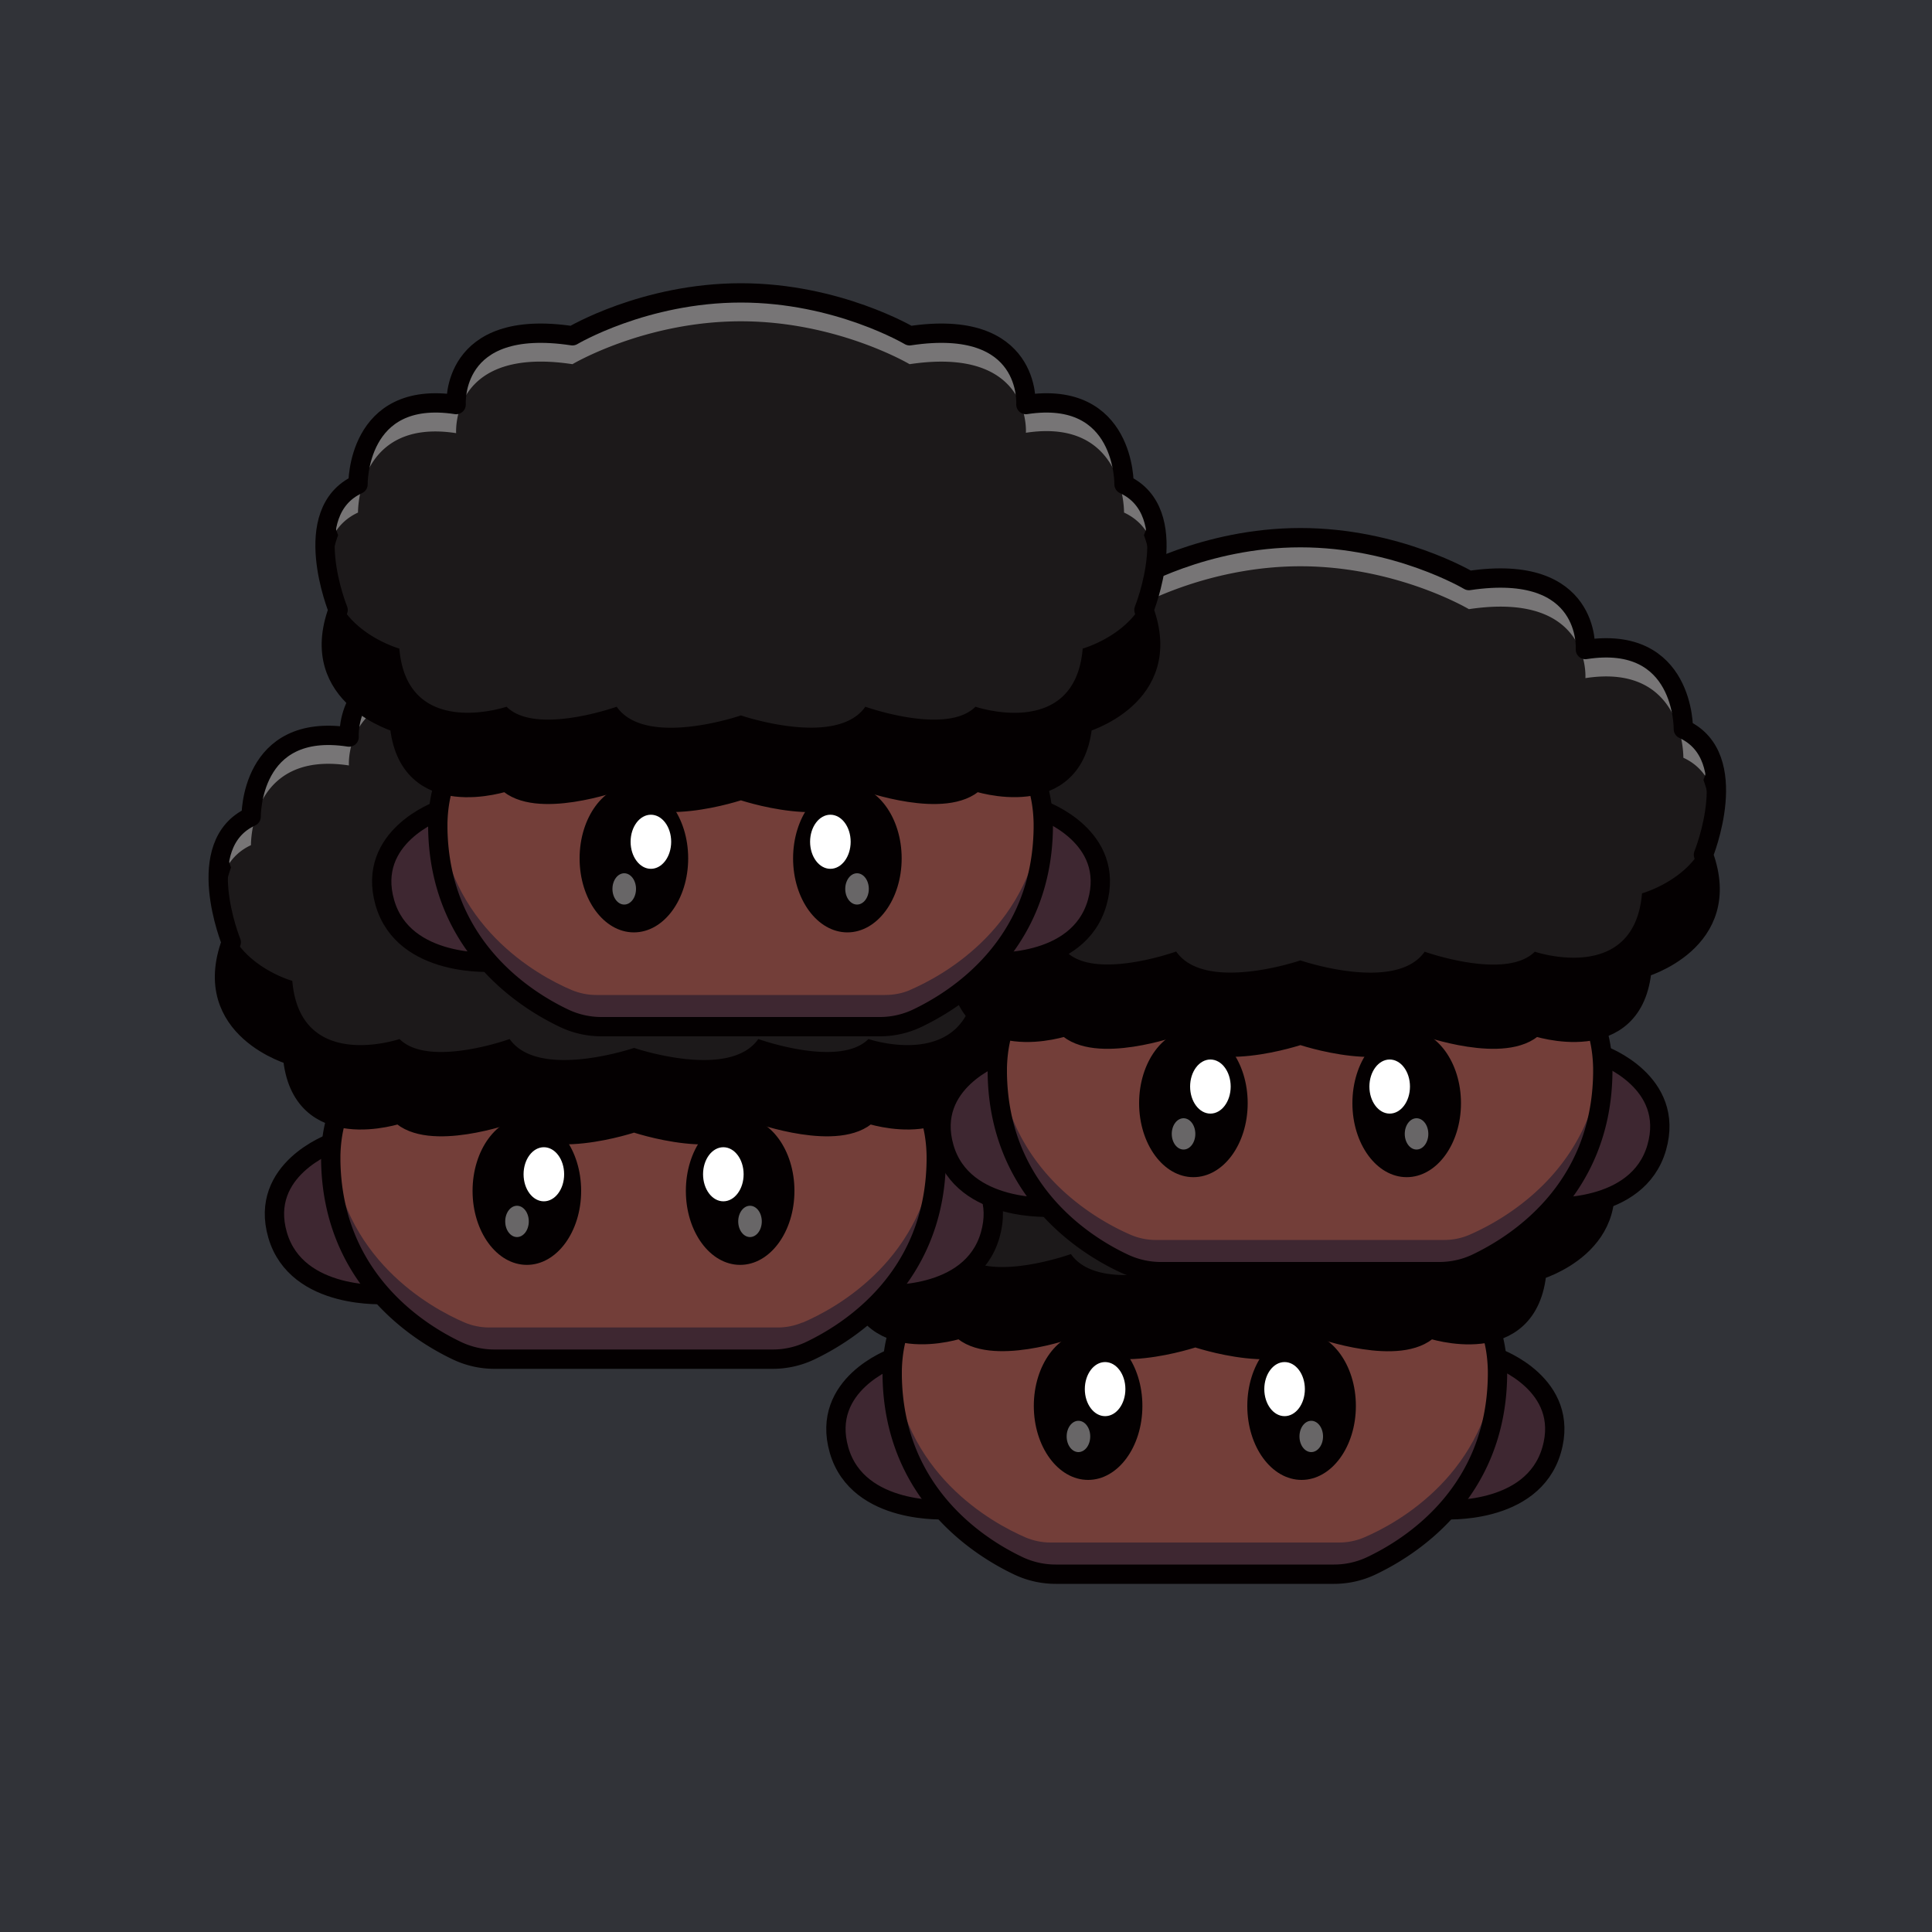 <svg id="a" xmlns="http://www.w3.org/2000/svg" viewBox="0 0 1000 1000"><defs><style>.d{isolation:isolate;opacity:.4}.d,.g,.h,.i,.j,.k{stroke-width:0}.d,.g{fill:#fff}.l{fill:none}.h{fill:#3e2731}.l{stroke:#040001;stroke-linecap:round;stroke-linejoin:round;stroke-width:10px}.i{fill:#733e39}.j{fill:#040001}.k{fill:#1c191a}</style></defs><path id="b" d="M0-1.6h1000.6V1000H0V-1.6Z" style="fill:#313338;stroke-width:0"/><g id="c"><path d="M.6-1.6h1000v1000H.6V-1.6Z" style="fill:none;stroke-width:0"/><path class="h" d="M490.5 781.4s-46.4 3.2-56.2-30.8 26.3-47.6 26.3-47.6 5.2 43.4 29.9 78.4Z"/><path class="l" d="M490.5 781.4s-46.4 3.2-56.2-30.8S462 703 462 703s3.7 43.4 28.4 78.4h.1Z"/><path class="h" d="M746.9 781.4s46.3 3.2 56.2-30.8-26.4-47.6-26.4-47.6-5.2 43.4-29.8 78.4Z"/><path class="l" d="M746.9 781.4s46.3 3.2 56.2-30.8-27.9-47.6-27.9-47.6-3.7 43.4-28.3 78.4h0Z"/><path class="i" d="M775.1 711v-1.5c-1-56.6-57.3-74.4-125.7-74.4h-61.9c-68.4 0-124.7 17.8-125.7 74.4v2.4c.8 64.9 50.8 92.4 69.1 100.3 4 1.7 8.4 2.6 12.8 2.6h149.5c4.4 0 8.8-.9 12.8-2.6 18.4-8 68.4-35.4 69.2-100.3v-.9h-.1Z"/><path class="h" d="M706 795.8c-4 1.7-8.4 2.6-12.8 2.6H543.7c-4.4 0-8.7-.9-12.8-2.6-17.6-7.6-64.3-33.2-68.8-92.5-.2 2-.3 4.1-.3 6.2v2.4c.8 64.9 50.8 92.4 69.1 100.3 4 1.7 8.4 2.6 12.8 2.6h149.5c4.4 0 8.8-.9 12.8-2.6 18.4-8 68.4-35.4 69.2-100.3v-2.4c0-2-.2-4.1-.4-6.2-4.5 59.3-51.2 85-68.8 92.5Z"/><ellipse class="j" cx="563.2" cy="727.7" rx="28.1" ry="38.3"/><ellipse class="g" cx="572" cy="719" rx="10.5" ry="14"/><ellipse class="d" cx="558.2" cy="743.5" rx="6.1" ry="8.1"/><ellipse class="j" cx="673.7" cy="727.7" rx="28.1" ry="38.3"/><ellipse class="g" cx="664.9" cy="719" rx="10.5" ry="14"/><ellipse class="d" cx="678.7" cy="743.5" rx="6.1" ry="8.1"/><path class="l" d="M775.1 711v-.6h0v-.9c-1-56.6-57.3-74.4-125.7-74.4h-61.9c-68.4 0-124.7 17.8-125.7 74.4v.9h0v1.5h0c.7 61 45 89 65.6 98.7a45 45 0 0 0 19.1 4.2h143.9a45 45 0 0 0 19.1-4.2c20.6-9.7 64.9-37.6 65.6-98.7h0v-.9h0Z"/><path class="k" d="M816.9 534s.8-49.2-50.8-41.2c0 0 3.2-45.2-60.2-35.7 0 0-37.3-22.2-87.2-22.2S531.4 457 531.4 457c-63.4-9.5-60.2 35.7-60.2 35.7-51.6-8-50.8 41.2-50.8 41.2-30.9 14.3-10.3 65-10.3 65-16.6 45.2 31.7 58.7 31.7 58.7 4 47.5 55.5 30.1 55.5 30.1 15.1 15 57 0 57 0 15 21.4 64.4 4.5 64.4 4.5s49.3 17 64.3-4.5c0 0 42 15.1 57 0 0 0 51.5 17.5 55.5-30 0 0 48.4-13.6 31.7-58.8 0 0 20.6-50.7-10.3-65v.1Z"/><path class="d" d="M830 624.1c1-5.7.8-11.5-.5-17.2l-2.3 6.9A59 59 0 0 1 830 624v.1ZM407.8 607a42.3 42.3 0 0 0-.5 17.1c.6-3.5 1.6-7 2.8-10.4 0 0-1-2.6-2.3-6.8v.1Zm12.6-58.3s-.8-49.1 50.8-41.2c0 0-3.2-45.2 60.2-35.7 0 0 37.3-22.2 87.3-22.2s87.2 22.2 87.2 22.2c63.4-9.5 60.3 35.7 60.3 35.7 51.5-8 50.7 41.2 50.7 41.2 10.8 5 15.3 14.4 16.6 24.6 1.6-14.8-.6-32-16.6-39.3 0 0 .8-49.1-50.7-41.2 0 0 3.1-45.2-60.3-35.7 0 0-37.3-22.2-87.2-22.2s-87.3 22.2-87.3 22.2c-63.4-9.5-60.2 35.7-60.2 35.7-51.6-8-50.8 41.2-50.8 41.2-16 7.4-18.2 24.5-16.6 39.3 1.3-10.2 5.8-19.6 16.6-24.6Z"/><path class="j" d="M831 548.6a94 94 0 0 1-3.8 11.7c16.7 45.2-31.7 58.7-31.7 58.7-4 47.6-55.5 30.1-55.5 30.1-15 15.1-57 0-57 0-15 21.4-64.3 4.6-64.3 4.6s-49.4 16.8-64.4-4.6c0 0-41.9 15.1-57 0 0 0-51.5 17.5-55.5-30 0 0-48.3-13.6-31.7-58.8a99.9 99.9 0 0 1-3.7-11.7c-8.5 20.3 3.7 50.4 3.7 50.4-16.6 45.2 31.7 58.7 31.7 58.7 4 47.6 55.5 30.1 55.5 30.1 15.1 15.1 57 0 57 0 15 21.5 64.4 4.6 64.4 4.6s49.3 16.9 64.3-4.5c0 0 42 15 57 0 0 0 51.5 17.4 55.5-30.2 0 0 48.4-13.5 31.7-58.7 0 0 12.2-30 3.7-50.4h.1Z"/><path class="l" d="M816.9 534s.8-49.2-50.8-41.2c0 0 3.2-45.2-60.2-35.7 0 0-37.3-22.2-87.2-22.2S531.4 457 531.4 457c-63.4-9.5-60.2 35.7-60.2 35.7-51.6-8-50.8 41.2-50.8 41.2-30.9 14.3-10.3 65-10.3 65-16.6 45.2 31.7 58.7 31.7 58.7 4 47.5 55.5 30.1 55.5 30.1 15.1 15 57 0 57 0 15 21.4 64.4 4.5 64.4 4.5s49.3 17 64.3-4.5c0 0 42 15.1 57 0 0 0 51.5 17.5 55.5-30 0 0 48.4-13.6 31.7-58.8 0 0 20.6-50.7-10.3-65v.1Z"/><path class="h" d="M200 670s-46.4 3.3-56.3-30.7 26.3-47.6 26.3-47.6 5.2 43.4 30 78.4v-.1Z"/><path class="l" d="M200 670s-46.4 3.3-56.3-30.7 27.9-47.6 27.9-47.6 3.6 43.4 28.3 78.4l.1-.1Z"/><path class="h" d="M456.3 670s46.4 3.3 56.2-30.7c9.8-34-26.3-47.6-26.3-47.6S481 635 456.3 670Z"/><path class="l" d="M456.3 670s46.4 3.3 56.2-30.7c9.8-34-27.8-47.6-27.8-47.6S481 635 456.3 670Z"/><path class="i" d="M484.6 599.7v-1.5c-1-56.7-57.3-74.4-125.7-74.4H297c-68.4 0-124.7 17.8-125.8 74.4v2.4C172 665.5 222 693 240.4 701c4 1.7 8.4 2.6 12.8 2.6h149.5c4.3 0 8.7-.9 12.7-2.6 18.4-8 68.4-35.4 69.2-100.3v-1Z"/><path class="h" d="M415.4 684.5c-4 1.7-8.4 2.6-12.7 2.6H253.2c-4.4 0-8.8-.9-12.8-2.6-17.6-7.6-64.3-33.2-68.8-92.5l-.4 6.2v2.4C172 665.5 222 693 240.4 701c4 1.7 8.4 2.6 12.8 2.6h149.5c4.3 0 8.7-.9 12.7-2.6 18.4-8 68.4-35.4 69.2-100.3v-2.4l-.3-6.2c-4.5 59.3-51.3 85-68.9 92.5v-.1Z"/><ellipse class="j" cx="272.7" cy="616.4" rx="28.1" ry="38.3"/><ellipse class="g" cx="281.5" cy="607.8" rx="10.5" ry="14"/><ellipse class="d" cx="267.6" cy="632.2" rx="6.1" ry="8.1"/><ellipse class="j" cx="383.1" cy="616.4" rx="28.1" ry="38.3"/><ellipse class="g" cx="374.4" cy="607.8" rx="10.5" ry="14"/><ellipse class="d" cx="388.2" cy="632.2" rx="6.1" ry="8.1"/><path class="l" d="M484.6 599.7v-.6h0v-.9c-1-56.7-57.3-74.4-125.7-74.4H297c-68.4 0-124.7 17.8-125.8 74.4v.9h0v1.5h0c.8 61 45.1 89 65.7 98.7a45 45 0 0 0 19.1 4.2h143.8a45 45 0 0 0 19.2-4.2c20.5-9.7 64.9-37.6 65.6-98.7h0v-1 .1Z"/><path class="k" d="M526.4 422.7s.8-49.2-50.8-41.2c0 0 3.2-45.2-60.3-35.7 0 0-37.2-22.2-87.2-22.2S241 345.8 241 345.8c-63.4-9.5-60.3 35.7-60.3 35.7-51.5-8-50.7 41.2-50.7 41.2-31 14.3-10.3 65-10.3 65-16.7 45.2 31.7 58.7 31.7 58.7 4 47.6 55.5 30.1 55.5 30.1 15 15 57 0 57 0 15 21.4 64.3 4.5 64.3 4.5s49.4 17 64.3-4.5c0 0 42 15 57 0 0 0 51.6 17.5 55.6-30.1 0 0 48.3-13.5 31.7-58.7 0 0 20.6-50.7-10.3-65h-.1Z"/><path class="d" d="M539.5 512.8c1-5.7.8-11.5-.5-17.2-1.3 4.2-2.3 6.8-2.3 6.8 1.3 3.4 2.2 6.8 2.8 10.4Zm-422.3-17.2a42.2 42.2 0 0 0-.4 17.2c.6-3.5 1.5-7 2.8-10.4l-2.4-6.8Zm12.7-58.2s-.8-49.1 50.7-41.2c0 0-3.1-45.2 60.3-35.7 0 0 37.3-22.2 87.2-22.2s87.2 22.2 87.2 22.2c63.5-9.5 60.3 35.7 60.3 35.7 51.5-8 50.8 41.2 50.8 41.2 10.8 5 15.3 14.4 16.6 24.6 1.6-14.8-.7-32-16.6-39.3 0 0 .8-49.2-50.8-41.2 0 0 3.2-45.2-60.3-35.7 0 0-37.2-22.2-87.2-22.2S241 345.8 241 345.8c-63.4-9.5-60.3 35.7-60.3 35.7-51.5-8-50.7 41.2-50.7 41.2-16 7.4-18.2 24.5-16.6 39.3 1.3-10.2 5.8-19.6 16.6-24.6h-.1Z"/><path class="j" d="M540.4 437.3c-1 4-2.2 7.9-3.7 11.7 16.6 45.2-31.7 58.7-31.7 58.7-4 47.6-55.5 30.1-55.5 30.1-15 15.1-57 0-57 0-15 21.4-64.3 4.6-64.3 4.6s-49.4 16.8-64.4-4.6c0 0-41.9 15.1-57 0 0 0-51.5 17.5-55.5-30.1 0 0-48.3-13.5-31.7-58.7a93.6 93.6 0 0 1-3.7-11.7c-8.5 20.3 3.7 50.4 3.7 50.4-16.6 45.2 31.7 58.7 31.7 58.7 4 47.6 55.5 30.1 55.5 30.1 15.1 15.1 57 0 57 0 15 21.4 64.4 4.6 64.4 4.6s49.3 16.8 64.3-4.6c0 0 42 15.1 57 0 0 0 51.5 17.5 55.5-30 0 0 48.4-13.6 31.7-58.8 0 0 12.2-30 3.7-50.4Z"/><path class="l" d="M526.4 422.7s.8-49.2-50.8-41.2c0 0 3.2-45.2-60.3-35.7 0 0-37.2-22.2-87.2-22.2S241 345.8 241 345.8c-63.4-9.5-60.3 35.7-60.3 35.7-51.5-8-50.7 41.2-50.7 41.2-31 14.3-10.3 65-10.3 65-16.7 45.2 31.7 58.7 31.7 58.7 4 47.6 55.5 30.1 55.5 30.1 15 15 57 0 57 0 15 21.4 64.3 4.5 64.3 4.5s49.4 17 64.3-4.5c0 0 42 15 57 0 0 0 51.6 17.5 55.6-30.1 0 0 48.3-13.5 31.7-58.7 0 0 20.6-50.7-10.3-65h-.1Z"/><path class="h" d="M544.9 624.8s-46.4 3.2-56.2-30.8 26.3-47.7 26.3-47.7 5.2 43.5 29.9 78.5Z"/><path class="l" d="M544.9 624.8s-46.4 3.2-56.2-30.8 27.8-47.7 27.8-47.7 3.7 43.5 28.4 78.5Z"/><path class="h" d="M801.3 624.8s46.4 3.2 56.2-30.8-26.3-47.7-26.3-47.7-5.2 43.5-29.9 78.5Z"/><path class="l" d="M801.3 624.8s46.4 3.2 56.2-30.8-27.8-47.7-27.8-47.7-3.7 43.5-28.4 78.5Z"/><path class="i" d="M829.6 554.4v-1.5c-1-56.7-57.3-74.4-125.7-74.4H642c-68.4 0-124.7 17.7-125.8 74.4v2.5c.8 64.8 50.8 92.3 69.2 100.2 4 1.8 8.4 2.6 12.8 2.6h149.4c4.4 0 8.8-.8 12.8-2.6 18.4-7.9 68.4-35.4 69.2-100.2v-1Z"/><path class="h" d="M760.4 639.2c-4 1.7-8.4 2.6-12.8 2.6H598.1c-4.3 0-8.7-.9-12.7-2.6-17.6-7.6-64.3-33.2-68.8-92.5-.2 2-.4 4.1-.4 6.2v2.5c.8 64.8 50.8 92.3 69.2 100.2a31 31 0 0 0 12.7 2.6h149.5c4.4 0 8.8-.8 12.8-2.6 18.4-7.9 68.4-35.4 69.2-100.2v-2.5c0-2-.2-4.1-.4-6.2-4.5 59.3-51.2 84.9-68.8 92.5Z"/><ellipse class="j" cx="617.7" cy="571" rx="28.1" ry="38.3"/><ellipse class="g" cx="626.5" cy="562.4" rx="10.5" ry="14"/><ellipse class="d" cx="612.6" cy="586.9" rx="6.1" ry="8.1"/><ellipse class="j" cx="728.1" cy="571" rx="28.1" ry="38.3"/><ellipse class="g" cx="719.3" cy="562.4" rx="10.5" ry="14"/><ellipse class="d" cx="733.2" cy="586.9" rx="6.1" ry="8.1"/><path class="l" d="M829.6 554.4v-.6h0v-.9c-1-56.7-57.3-74.4-125.7-74.4H642c-68.4 0-124.7 17.7-125.8 74.4v.9h0v1.6h0c.8 61 45.1 89 65.7 98.6a45 45 0 0 0 19.1 4.2h143.8c6.7 0 13.2-1.4 19.2-4.2 20.5-9.7 64.9-37.6 65.6-98.7h0v-1 .1Z"/><path class="k" d="M871.3 377.4s.8-49.2-50.7-41.2c0 0 3.2-45.2-60.3-35.7 0 0-37.2-22.2-87.2-22.2s-87.2 22.2-87.2 22.2c-63.5-9.5-60.3 35.7-60.3 35.7-51.5-8-50.7 41.2-50.7 41.2-31 14.3-10.3 65-10.3 65-16.7 45.2 31.7 58.7 31.7 58.7 4 47.6 55.5 30.1 55.5 30.1 15 15 57 0 57 0 15 21.4 64.3 4.5 64.3 4.5s49.4 17 64.3-4.5c0 0 42 15 57 0 0 0 51.6 17.5 55.5-30.1 0 0 48.4-13.5 31.8-58.7 0 0 20.6-50.7-10.4-65Z"/><path class="d" d="M884.5 467.5c1-5.7.8-11.6-.5-17.2-1.3 4.2-2.3 6.8-2.3 6.8 1.2 3.4 2.2 6.9 2.8 10.4Zm-422.3-17.2a42 42 0 0 0-.5 17.2c.6-3.5 1.6-7 2.9-10.4 0 0-1.1-2.6-2.4-6.8Zm12.7-58.2S474 343 525.6 351c0 0-3.2-45.2 60.3-35.7 0 0 37.3-22.2 87.2-22.2s87.2 22.2 87.2 22.2c63.5-9.5 60.3 35.7 60.3 35.7 51.5-8 50.7 41.2 50.7 41.2 10.8 5 15.4 14.4 16.7 24.6 1.5-14.8-.7-32-16.7-39.3 0 0 .8-49.2-50.7-41.2 0 0 3.2-45.2-60.3-35.7 0 0-37.2-22.2-87.2-22.2s-87.2 22.2-87.2 22.2c-63.5-9.5-60.3 35.7-60.3 35.7-51.5-8-50.7 41.2-50.7 41.2-16 7.4-18.2 24.5-16.6 39.3 1.3-10.2 5.8-19.6 16.6-24.6v-.1Z"/><path class="j" d="M885.4 392c-1 4-2.3 7.9-3.7 11.7 16.6 45.2-31.8 58.7-31.8 58.7-4 47.6-55.5 30.2-55.5 30.2-15 15-57 0-57 0-15 21.4-64.3 4.5-64.3 4.5s-49.4 16.9-64.3-4.6c0 0-42 15.1-57 0 0 0-51.6 17.5-55.5-30 0 0-48.4-13.6-31.8-58.8a98 98 0 0 1-3.7-11.7c-8.5 20.4 3.8 50.5 3.8 50.5-16.7 45.1 31.7 58.6 31.7 58.6 4 47.6 55.5 30.2 55.5 30.2 15 15 57 0 57 0 15 21.4 64.3 4.5 64.3 4.5s49.4 16.9 64.3-4.5c0 0 42 15 57 0 0 0 51.6 17.4 55.5-30.2 0 0 48.4-13.5 31.8-58.7 0 0 12.2-30 3.7-50.4Z"/><path class="l" d="M871.3 377.4s.8-49.2-50.7-41.2c0 0 3.2-45.2-60.3-35.7 0 0-37.2-22.2-87.2-22.2s-87.2 22.2-87.2 22.2c-63.5-9.5-60.3 35.7-60.3 35.7-51.5-8-50.7 41.2-50.7 41.2-31 14.3-10.3 65-10.3 65-16.7 45.2 31.7 58.7 31.7 58.7 4 47.6 55.5 30.1 55.5 30.1 15 15 57 0 57 0 15 21.4 64.3 4.5 64.3 4.5s49.4 17 64.3-4.5c0 0 42 15 57 0 0 0 51.6 17.5 55.5-30.1 0 0 48.4-13.5 31.8-58.7 0 0 20.6-50.7-10.4-65h0Z"/><path class="h" d="M255.3 498s-46.3 3.3-56.1-30.8 26.3-47.6 26.3-47.6 5.2 43.4 29.8 78.4Z"/><path class="l" d="M255.3 498s-46.3 3.3-56.1-30.8 27.8-47.6 27.8-47.6 3.7 43.4 28.4 78.4h-.1Z"/><path class="h" d="M511.8 498s46.3 3.3 56.1-30.8-26.3-47.6-26.3-47.6-5.2 43.4-29.8 78.4Z"/><path class="l" d="M511.8 498s46.3 3.3 56.1-30.8-27.8-47.6-27.8-47.6-3.7 43.4-28.3 78.4Z"/><path class="i" d="M540 427.6v-1.4c-1-56.7-57.3-74.4-125.8-74.4h-61.8c-68.4 0-124.7 17.7-125.8 74.4v2.3c.8 65 50.8 92.4 69.2 100.3 4 1.7 8.4 2.6 12.8 2.6h149.5c4.4 0 8.7-.9 12.7-2.6 18.4-7.9 68.4-35.4 69.2-100.3v-.9Z"/><path class="h" d="M470.9 512.5c-4 1.7-8.4 2.5-12.8 2.5H308.6c-4.4 0-8.7-.9-12.8-2.6-17.6-7.5-64.3-33.1-68.8-92.4-.2 2-.3 4.1-.3 6.2v2.3c.7 65 50.8 92.4 69.1 100.3 4 1.7 8.4 2.6 12.8 2.6h149.5c4.4 0 8.7-.9 12.8-2.6 18.3-7.9 68.3-35.4 69.1-100.3v-2.4l-.3-6.2c-4.5 59.4-51.2 85-68.9 92.6h.1Z"/><ellipse class="j" cx="328.1" cy="444.3" rx="28.1" ry="38.3"/><ellipse class="g" cx="336.9" cy="435.7" rx="10.5" ry="14"/><ellipse class="d" cx="323.1" cy="460.1" rx="6.1" ry="8.1"/><ellipse class="j" cx="438.6" cy="444.3" rx="28.1" ry="38.3"/><ellipse class="g" cx="429.8" cy="435.7" rx="10.5" ry="14"/><ellipse class="d" cx="443.6" cy="460.1" rx="6.1" ry="8.1"/><path class="l" d="M540 427.6v-.6h0v-.8c-1-56.7-57.3-74.4-125.8-74.4h-61.8c-68.4 0-124.7 17.7-125.8 74.4v.8h0v1.5h0c.8 61 45.1 89 65.7 98.7a45 45 0 0 0 19.1 4.2h143.9a45 45 0 0 0 19.1-4.2c20.5-9.7 64.9-37.6 65.6-98.7h0v-.9Z"/><path class="k" d="M581.8 250.7s.8-49.2-50.8-41.3c0 0 3.2-45.2-60.2-35.6 0 0-37.3-22.2-87.3-22.2s-87.2 22.2-87.2 22.2c-63.4-9.6-60.2 35.6-60.2 35.6-51.6-7.9-50.8 41.3-50.8 41.3-31 14.3-10.3 65-10.3 65-16.7 45.2 31.7 58.7 31.7 58.7 4 47.6 55.5 30.1 55.5 30.1 15 15 57 0 57 0 15 21.4 64.3 4.5 64.3 4.5s49.4 17 64.4-4.5c0 0 41.9 15 57 0 0 0 51.5 17.4 55.5-30.1 0 0 48.3-13.5 31.7-58.7 0 0 20.6-50.7-10.3-65Z"/><path class="d" d="M595 340.8c1-5.7.8-11.6-.6-17.2-1.2 4.2-2.3 6.8-2.3 6.8 1.3 3.4 2.2 6.9 2.8 10.4h.1Zm-422.3-17.2a42 42 0 0 0-.5 17.2c.6-3.6 1.5-7 2.8-10.4 0 0-1-2.6-2.3-6.8Zm12.6-58.2s-.8-49.2 50.8-41.2c0 0-3.2-45.3 60.2-35.7 0 0 37.3-22.2 87.2-22.2s87.3 22.2 87.3 22.2C534.2 179 531 224 531 224c51.5-7.9 50.8 41.3 50.8 41.3 10.8 5 15.3 14.4 16.6 24.6 1.5-14.9-.7-32-16.6-39.3 0 0 .7-49.2-50.8-41.3 0 0 3.2-45.2-60.3-35.6 0 0-37.2-22.2-87.2-22.2s-87.2 22.2-87.2 22.2c-63.5-9.6-60.3 35.6-60.3 35.6-51.5-7.9-50.7 41.3-50.7 41.3-16 7.3-18.2 24.4-16.6 39.3 1.3-10.2 5.8-19.6 16.6-24.6v.1Z"/><path class="j" d="M595.8 265.3c-1 4-2.2 7.9-3.7 11.7 16.6 45.2-31.7 58.7-31.7 58.7-4 47.6-55.5 30.1-55.5 30.1-15 15-57 0-57 0-15 21.4-64.4 4.5-64.4 4.5s-49.3 17-64.3-4.5c0 0-42 15-57 0 0 0-51.5 17.4-55.5-30.1 0 0-48.3-13.5-31.7-58.7a99.9 99.9 0 0 1-3.7-11.7c-8.5 20.3 3.7 50.4 3.7 50.4-16.6 45.2 31.7 58.7 31.7 58.7 4 47.6 55.5 30.1 55.5 30.1 15 15 57 0 57 0 15 21.4 64.3 4.5 64.3 4.5s49.4 17 64.4-4.5c0 0 41.9 15 57 0 0 0 51.5 17.4 55.5-30.1 0 0 48.4-13.5 31.7-58.7 0 0 12.2-30.1 3.7-50.5v.1Z"/><path class="l" d="M581.8 250.7s.8-49.2-50.8-41.3c0 0 3.2-45.2-60.2-35.6 0 0-37.3-22.2-87.3-22.2s-87.2 22.2-87.2 22.2c-63.4-9.6-60.2 35.6-60.2 35.6-51.6-7.9-50.8 41.3-50.8 41.3-31 14.3-10.3 65-10.3 65-16.7 45.2 31.7 58.7 31.7 58.7 4 47.6 55.5 30.1 55.5 30.1 15 15 57 0 57 0 15 21.4 64.3 4.5 64.3 4.5s49.4 17 64.4-4.5c0 0 41.9 15 57 0 0 0 51.5 17.4 55.5-30.1 0 0 48.3-13.5 31.7-58.7 0 0 20.6-50.7-10.3-65h0Z"/></g></svg>